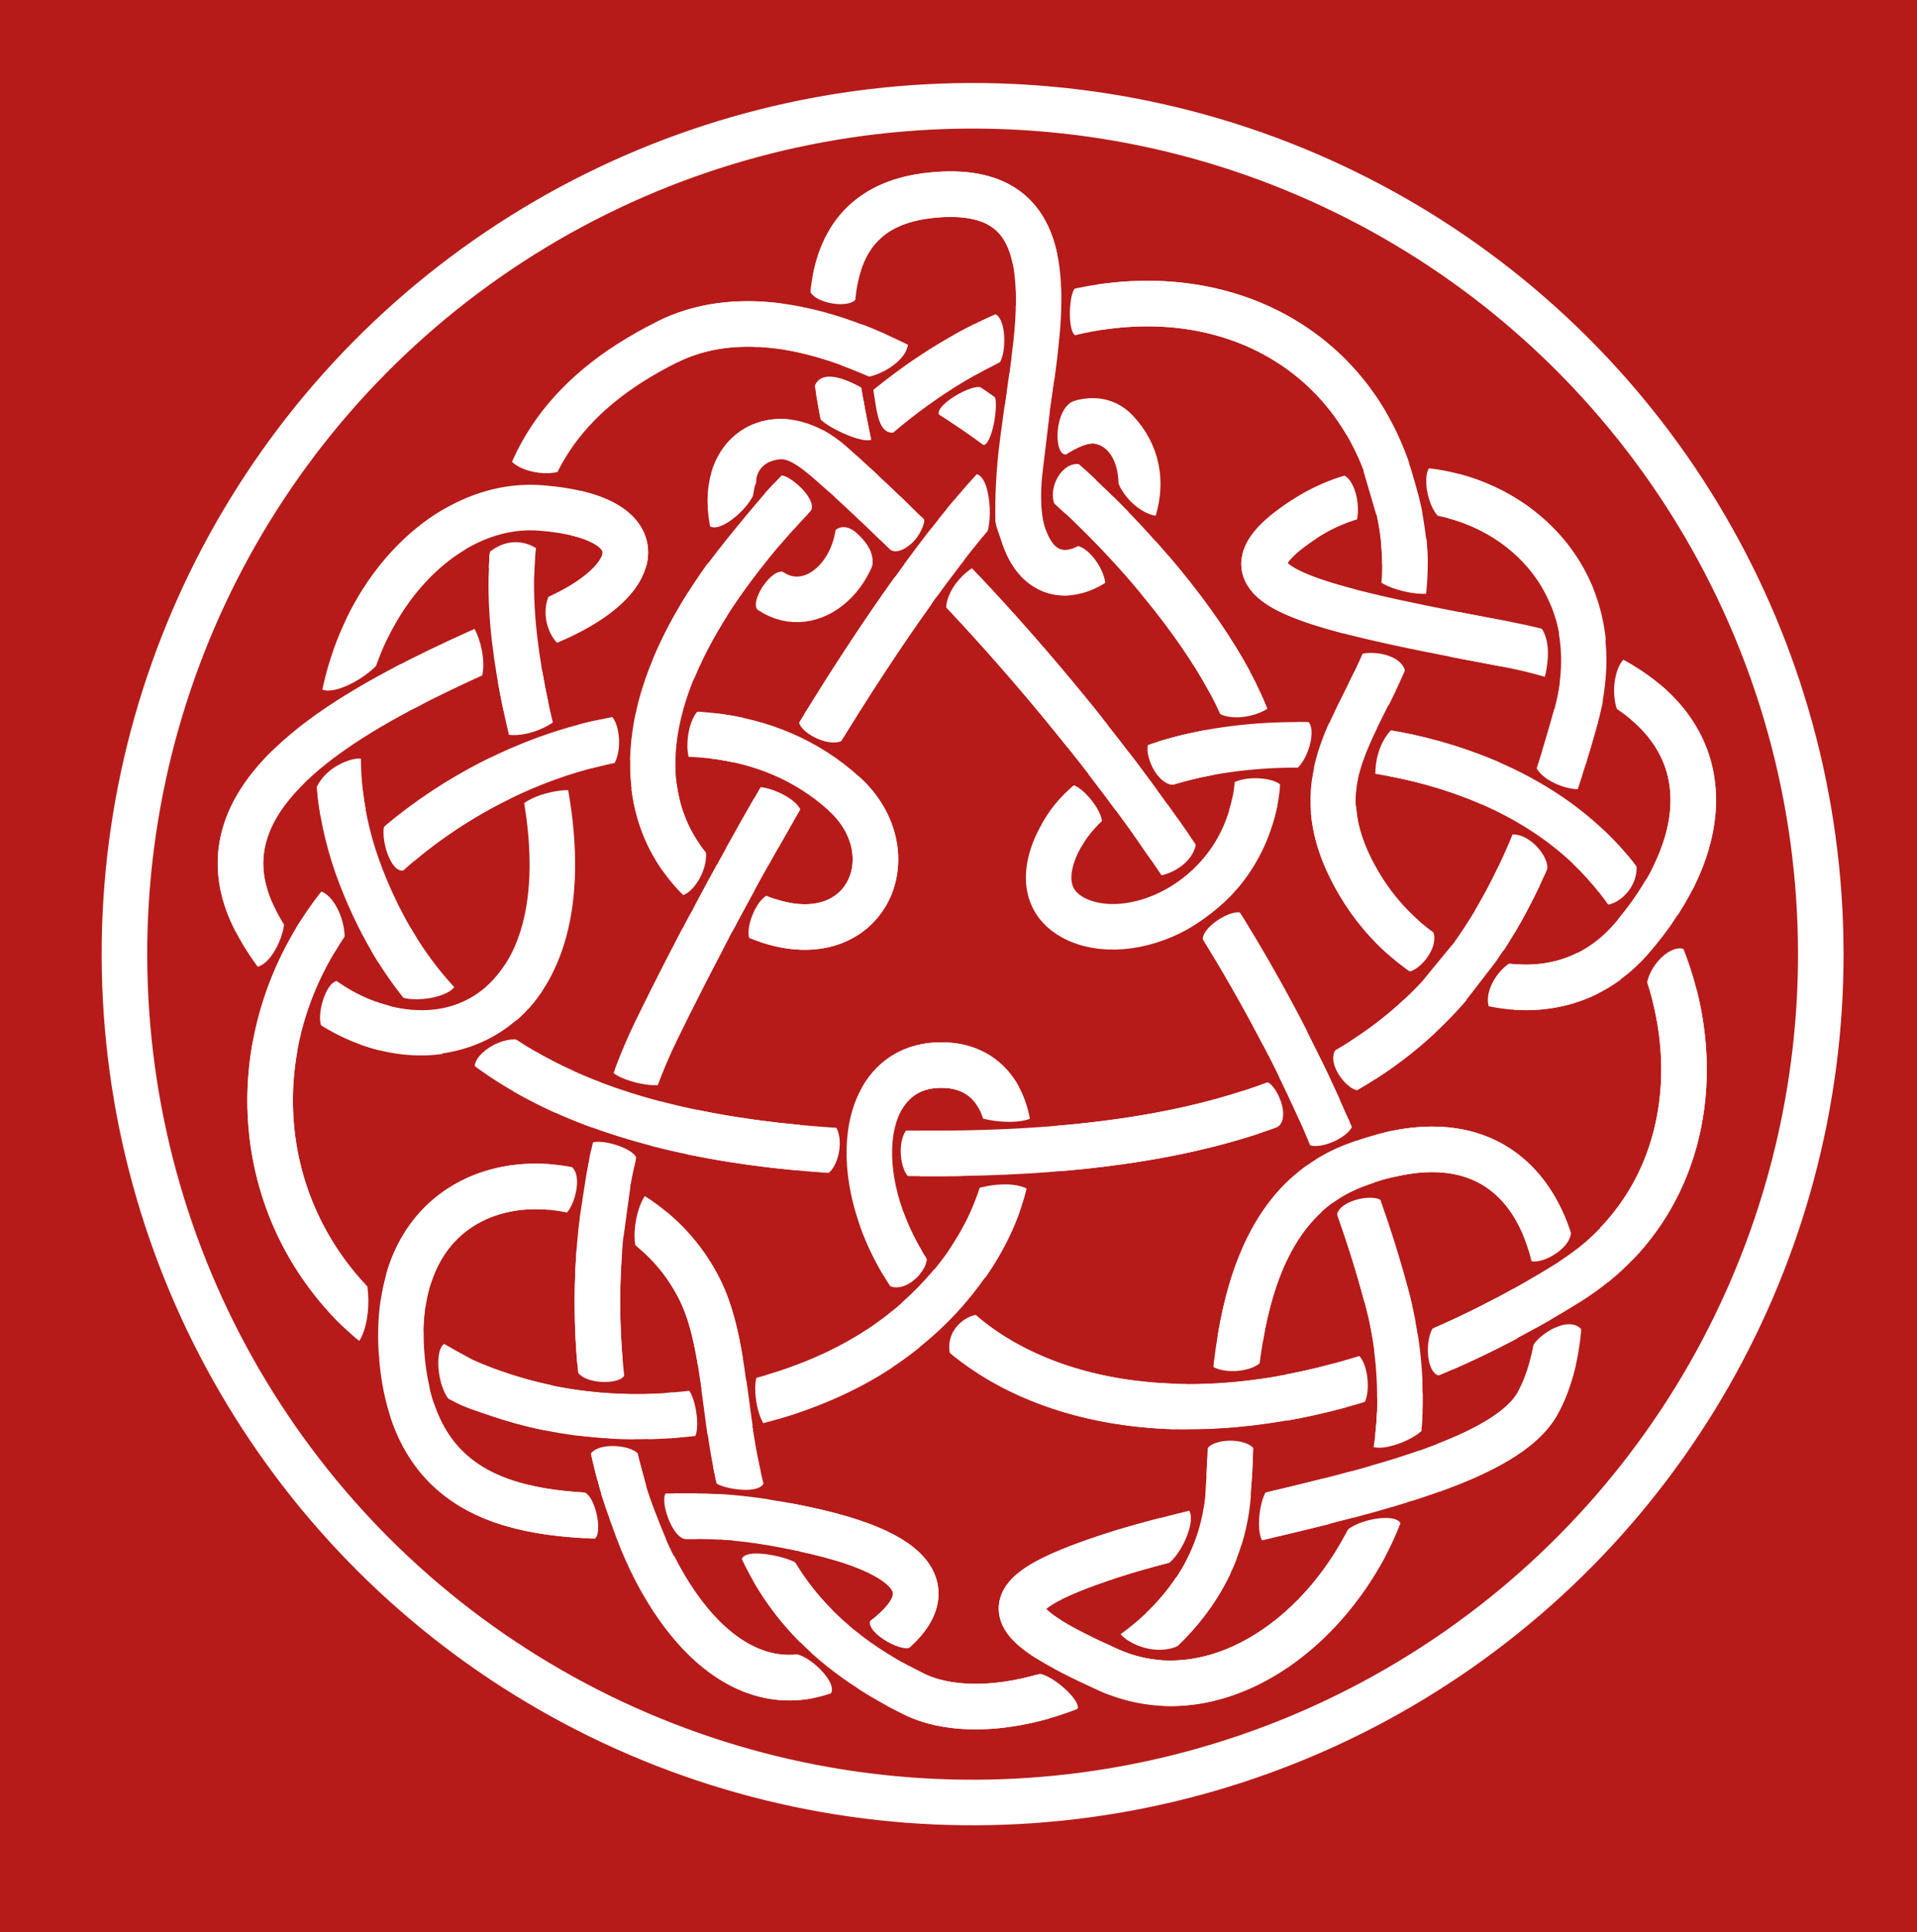<?xml version="1.0" encoding="UTF-8" standalone="no"?>
<svg
   xmlns:dc="http://purl.org/dc/elements/1.1/"
   xmlns:cc="http://creativecommons.org/ns#"
   xmlns:rdf="http://www.w3.org/1999/02/22-rdf-syntax-ns#"
   xmlns:svg="http://www.w3.org/2000/svg"
   xmlns="http://www.w3.org/2000/svg"
   xmlns:sodipodi="http://sodipodi.sourceforge.net/DTD/sodipodi-0.dtd"
   xmlns:inkscape="http://www.inkscape.org/namespaces/inkscape"
   version="1.1"
   width="420.985"
   height="424.189"
   id="svg4421"
   inkscape:version="0.91 r13725"
   sodipodi:docname="-Possible_Productions_knotwork-_by_Steve_Ball.svg">
  <defs
     id="defs4431" />
  <sodipodi:namedview
     pagecolor="#ffffff"
     bordercolor="#666666"
     borderopacity="1"
     objecttolerance="10"
     gridtolerance="10"
     guidetolerance="10"
     inkscape:pageopacity="0"
     inkscape:pageshadow="2"
     inkscape:window-width="1920"
     inkscape:window-height="1137"
     id="namedview4429"
     showgrid="false"
     inkscape:zoom="1.5606263"
     inkscape:cx="59.096964"
     inkscape:cy="201.50817"
     inkscape:window-x="-8"
     inkscape:window-y="1072"
     inkscape:window-maximized="1"
     inkscape:current-layer="g4582"
     fit-margin-top="0"
     fit-margin-left="0"
     fit-margin-right="0"
     fit-margin-bottom="0" />
  <g
     inkscape:groupmode="layer"
     id="g4582"
     inkscape:label="Layer 2 copy copy"
     style="display:inline;opacity:1"
     transform="translate(-3.204,-0.171)">
    <rect
       style="color:#000000;clip-rule:nonzero;display:inline;overflow:visible;visibility:visible;opacity:1;isolation:auto;mix-blend-mode:normal;color-interpolation:sRGB;color-interpolation-filters:linearRGB;solid-color:#000000;solid-opacity:1;fill:#b61b19;fill-opacity:1;fill-rule:evenodd;stroke:none;stroke-width:10;stroke-linecap:butt;stroke-linejoin:miter;stroke-miterlimit:44;stroke-dasharray:none;stroke-dashoffset:0;stroke-opacity:1;color-rendering:auto;image-rendering:auto;shape-rendering:auto;text-rendering:auto;enable-background:accumulate"
       id="rect4842"
       width="420.985"
       height="424.189"
       x="3.204"
       y="0.171" />
    <path
       sodipodi:nodetypes="cccccsccsccsccsccccccsccccsccccsccssccccsssccccccsccccccccccsccsccscccccccccc"
       inkscape:connector-curvature="0"
       id="path4794"
       d="m 78.554,178.671 c -3.91,-21.94 3.039,-41.92 14.563,-54.256 m 0,0 c 3.012,-3.224 6.337,-5.927 9.863,-8.005 m 26.727,-3.574 c 16.913,3.955 13.264,15.623 -5.711,23.686 -10.446,4.438 -21.685,9.269 -31.958,14.657 m -25.542,17.385 c -9.796,9.617 -13.954,20.744 -7.081,33.883 6.632,12.678 17.419,20.784 28.322,23.47 m 27.698,-7.504 c 8.582,-9.387 12.403,-26.813 5.524,-53.524 -1.475,-5.726 -2.688,-11.208 -3.594,-16.454 m -1.816,-23.347 c 0.889,-21.737 10.591,-38.085 34.19,-49.841 7.38,-3.676 15.662,-4.627 24.378,-3.501 m 81.956,53.761 c 12.67,14.824 21.413,29.601 22.967,39.82 0.787,5.175 0.258,9.985 -1.185,14.339 m -41.51,3.938 c 4.692,-9.036 16.73,-15.314 32.381,-18.202 m 19.297,-1.694 c 14.146,0.013 29.205,2.638 42.548,8.469 m 21.556,14.043 c 9.257,8.836 15.73,20.32 18.826,32.471 4.86,19.079 1.39,39.804 -12.716,54.506 m -24.166,16.397 c -17.546,9.305 -34.072,14.91 -49.146,17.564 m -23.484,1.826 c -20.125,-0.551 -36.404,-6.875 -47.352,-16.403 -8.489,-7.388 -14.202,-16.247 -17.273,-24.812 m 0.093,-26.469 c 2.756,-4.801 7.525,-7.647 14.209,-7.245 7.713,0.464 12.31,5.757 13.471,13.385 1.277,8.393 -1.607,19.612 -9.08,30.331 m -19.178,18.493 c -11.388,7.566 -28.091,13.486 -46.347,14.709 m -26.242,-1.679 c -3.747,-0.762 -7.486,-1.764 -11.188,-3.032 -2.734,-0.936 -5.507,-1.679 -7.862,-3.094 -1.951,-1.173 -15.399,-7.796 -23.944,-16.551 C 65.452,270.946 59.949,249.884 63.615,229.833 m 8.807,-23.193 c 8.737,-14.547 23.731,-27.377 40.695,-35.644 m 18.525,-6.926 c 11.47,-3.017 23.13,-3.729 33.836,-1.375 m 23.086,11.742 c 14.429,13.078 4.97,35.126 -16.82,27.823 -12.142,-4.069 -23.016,-14.077 -24.908,-29.493 m 4.319,-25.833 c 1.84,-4.439 4.276,-9.12 7.386,-14.038 m 15.221,-19.815 c 5.712,-6.365 12.456,-13.037 20.354,-20.007 M 215.057,78.099 c 36.665,-20.453 72.515,-11.692 88.172,15.031 m 8.245,25.898 c 1.43,14.467 -3.234,24.614 -7.809,33.776 m -7.584,25.47 c 0.399,4.768 2.069,9.995 5.643,16.022 11.166,18.832 33.435,27.93 50.198,19.527 m 18.445,-20.45 c 11.345,-22.056 3.247,-44.337 -36.65,-51.806 -3.896,-0.729 -7.589,-1.43 -11.074,-2.109 m -23.151,-5.055 c -20.483,-5.342 -24.668,-10.516 -9.904,-20.218 20.885,-13.723 50.239,-4.721 58.949,17.292 m 0.799,25.815 c -4.716,17.073 -10.152,32.299 -17.908,45.321 m -16.408,20.611 c -16.869,15.759 -41.353,25.879 -79.163,29.09 m -21.588,1.052 c -23.497,0.385 -42.934,-1.283 -59.059,-4.635 M 127.157,239.896 C 108.769,231.603 96.934,219.959 88.984,206.277 M 240.466,109.171 C 227.461,96.944 212.455,85.922 197.516,78.963 c 0,0 -4.444,-2.078 -6.808,-2.875"
       style="color:#000000;clip-rule:nonzero;display:inline;overflow:visible;visibility:visible;opacity:1;isolation:auto;mix-blend-mode:normal;color-interpolation:sRGB;color-interpolation-filters:linearRGB;solid-color:#000000;solid-opacity:1;fill:none;fill-opacity:1;fill-rule:evenodd;stroke:#ffffff;stroke-width:10;stroke-linecap:butt;stroke-linejoin:miter;stroke-miterlimit:44;stroke-dasharray:none;stroke-dashoffset:0;stroke-opacity:1;color-rendering:auto;image-rendering:auto;shape-rendering:auto;text-rendering:auto;enable-background:accumulate" />
    <path
       sodipodi:nodetypes="ssssssssssssssssssssssssss"
       inkscape:connector-curvature="0"
       id="path4594"
       d="m 211.119,234.055 c 21.438,1.289 18.804,39.892 -14.788,62.209 -18.972,12.604 -52.695,20.643 -83.777,9.998 C 63.875,289.591 51.222,241.938 72.422,206.64 94.324,170.174 155.536,144.502 188.565,174.437 c 14.429,13.078 4.97,35.126 -16.82,27.823 -26.966,-9.038 -47.679,-47.362 22.372,-109.186 47.494,-41.916 99.931,-30.058 113.8,10.308 16.469,47.931 -26.936,55.933 -6.194,90.914 13.446,22.677 42.99,31.24 59.635,12.125 22.318,-25.629 20.211,-55.896 -27.642,-64.854 -47.852,-8.958 -65.092,-13.607 -44.129,-27.382 27.805,-18.27 70.622,3.741 59.748,43.108 -15.987,57.875 -40.252,94.522 -135.066,96.074 -86.537,1.416 -117.995,-25.006 -131.823,-60.839 -16.557,-42.902 11.074,-82.97 39.38,-80.837 25.493,1.921 23.676,15.692 2.169,24.83 -35.739,15.185 -80.773,34.97 -64.58,65.926 20.407,39.012 80.161,34.732 61.544,-37.558 -10.935,-42.461 -7.494,-71.572 28.781,-89.643 45.213,-22.524 124.31,57.27 129.301,90.08 4.46,29.322 -33.339,46.917 -40.15,36.32 -23.903,-37.187 71.457,-55.312 113.239,-15.426 26.955,25.731 30.312,73.91 -4.636,95.643 -59.675,37.109 -109.375,31.629 -133.402,10.719 -26.302,-22.89 -25.953,-59.908 -2.972,-58.526 z"
       style="opacity:1;fill:none;fill-opacity:1;fill-rule:evenodd;stroke:none;stroke-width:10;stroke-linecap:round;stroke-linejoin:miter;stroke-miterlimit:44;stroke-dasharray:none;stroke-opacity:1" />
    <path
       style="display:inline;opacity:1;fill:none;fill-opacity:1;fill-rule:evenodd;stroke:#ffffff;stroke-width:10;stroke-linecap:butt;stroke-linejoin:miter;stroke-miterlimit:44;stroke-dasharray:none;stroke-opacity:1"
       d="m 169.672,184.039 c 1.996,-3.532 4.018,-7.047 6.056,-10.527 m 6.331,-10.607 c 7.333,-12.05 14.768,-23.442 21.927,-33.41 m 11.071,-14.503 c 11.755,-14.333 22.075,-23.131 28.976,-22.361 1.61,0.18 3.034,0.88 4.247,2.153 4.898,5.14 5.608,11.345 4.022,16.858 -0.121,0.422 -0.256,0.839 -0.404,1.252 M 230.484,56.969 c -1.979,-9.378 -8.043,-15.41 -22.662,-13.947 -16.19,1.619 -21.288,11.92 -21.885,24.475 m 0.667,13.134 c 0.043,0.343 0.088,0.687 0.134,1.031 1.711,12.741 5.356,25.424 5.199,32.455 -0.313,14.064 -12.487,22.585 -21.099,14.538 -0.357,-0.334 -0.708,-0.696 -1.051,-1.087 m -4.869,-9.351 c -0.269,-0.865 -0.495,-1.707 -0.68,-2.527 -0.085,-0.378 -0.162,-0.751 -0.23,-1.119 -0.8,-4.323 -0.429,-7.958 0.762,-10.77 2.034,-4.799 6.456,-7.2 11.523,-6.536 m 21.246,15.517 c 11.089,10.65 27.117,27.185 43.789,48.098 m 16.409,21.864 c 1.734,2.463 3.461,4.967 5.174,7.513 m 7.408,11.409 c 5.586,8.929 10.944,18.287 15.89,28.009 m 8.099,17.148 c 5.317,12.204 9.879,24.882 13.363,37.923 0.282,1.057 0.545,2.115 0.787,3.173 m 2.152,22.068 c -0.39,10.689 -2.934,20.858 -7.635,29.629 -9.825,18.331 -26.989,30.858 -44.138,30.104 m -25.261,-9.59 c -10.488,-6.556 -8.129,-11.234 13.344,-18.294 12.589,-4.139 30.894,-7.818 48.109,-12.193 m 22.706,-6.702 c 11.117,-3.989 19.797,-8.683 23.103,-14.584 2.564,-4.576 4.208,-10.711 4.674,-17.239 0.027,-0.376 0.05,-0.753 0.069,-1.131 m -0.899,-12.704 c -0.084,-0.419 -0.173,-0.836 -0.268,-1.251 -3.445,-15.052 -14.361,-27.427 -36.014,-22.36 m -18.399,8.95 c -10.412,9.584 -14.038,25.231 -15.533,39.773 m -0.92,13.132 c -0.149,3.199 -0.259,6.2 -0.396,8.898 m -4.203,18.986 c -12.1,25.854 -47.904,37.071 -64.93,28.748 -1.241,-0.607 -2.442,-1.224 -3.605,-1.851 M 182.473,357.224 C 171.364,346.085 167.06,333.432 164.709,321.189 m -3.316,-22.087 c -0.964,-5.85 -2.239,-11.241 -4.558,-15.881 -13.761,-27.531 -54.794,-31.59 -63.822,-2.583 m 0.66,28.997 c 8.842,27.074 39.588,23.172 62.678,23.437 m 19.285,2.007 c 40.256,7.394 32.369,21.009 11.375,30.956 -15.922,7.544 -30.459,-2.748 -40.198,-21.969 m -6.857,-17.636 c -0.804,-2.751 -1.529,-5.591 -2.17,-8.506 m -2.254,-13.24 c -1.182,-9.609 -1.477,-19.735 -0.722,-29.95 m 2.722,-19.161 c 0.278,-1.38 0.613,-2.861 0.986,-4.38 m 3.457,-11.827 c 1.561,-4.49 3.379,-8.896 5.471,-13.176 3.171,-6.488 6.557,-13.162 10.099,-19.904 m 87.3,-83.477 c -5.924,4.664 -13.44,4.846 -16.763,-4.83 -1.888,-5.5 -1.411,-3.311 -0.89,-6.114"
       id="path4731"
       inkscape:connector-curvature="0"
       sodipodi:nodetypes="cccccsssccccsccsssccsssccccccccsccsccsccssccsccccccsccccsccccsccccccccssc" />
    <path
       style="color:#000000;font-style:normal;font-variant:normal;font-weight:normal;font-stretch:normal;font-size:medium;line-height:normal;font-family:sans-serif;text-indent:0;text-align:start;text-decoration:none;text-decoration-line:none;text-decoration-style:solid;text-decoration-color:#000000;letter-spacing:normal;word-spacing:normal;text-transform:none;direction:ltr;block-progression:tb;writing-mode:lr-tb;baseline-shift:baseline;text-anchor:start;white-space:normal;clip-rule:nonzero;display:inline;overflow:visible;visibility:visible;opacity:1;isolation:auto;mix-blend-mode:normal;color-interpolation:sRGB;color-interpolation-filters:linearRGB;solid-color:#000000;solid-opacity:1;fill:#b61b19;fill-opacity:1;fill-rule:evenodd;stroke:none;stroke-width:10;stroke-linecap:butt;stroke-linejoin:miter;stroke-miterlimit:44;stroke-dasharray:none;stroke-dashoffset:0;stroke-opacity:1;color-rendering:auto;image-rendering:auto;shape-rendering:auto;text-rendering:auto;enable-background:accumulate"
       d="m 209.576,91.524 c -1.82,-2.108 7.185,-7.207 9.134,-6.28 L 202.591,74.735 c 0.629,3.99 -5.458,7.826 -9.353,8.263 z m -94.576,8.517 -6.204,23.284 c 4.657,-5.752 10.646,-4.646 13.523,-1.66 l 5.069,-18.567 c -4.005,2.421 -12.558,-0.064 -12.387,-3.056 z m 190.074,26.577 -5.111,18.482 c 1.487,-2.88 12.689,-1.928 11.871,3.837 l 7.415,-19.1 c -3.252,2.073 -13.382,-0.727 -14.175,-3.219 z m -179.716,1.723 c -5.133,2.326 -15.319,6.035 -19.858,8.045 2.163,-0.481 6.802,12.361 1.115,16.125 4.929,-2.242 16.814,-7.522 21.701,-9.604 -4.016,-0.504 -7.946,-8.789 -2.957,-14.566 z m -37.422,14.314 c -0.12,4.744 -14.893,13.194 -15.301,6.881 -0.488,9.045 -2.818,17.949 -0.839,27.184 0.412,-7.937 9.601,-10.839 11.206,-9.799 1.623,-7.759 3.303,-13.822 4.934,-24.266 z m 80.85,30.479 c 2.169,-0.949 10.518,2.464 10.424,5.873 l 9.871,-16.808 c -3.041,2.963 -10.908,-1.408 -10.411,-3.956 z m -52.139,5.364 c 1.537,-3.884 11.228,-5.591 13.353,-4.561 l -2.343,-18.584 c -2.353,5.319 -12.644,7.704 -14.636,5.254 z m 166.158,-24.376 c 0.382,2.019 -9.084,5.823 -13.257,1.724 l 2.91,17.321 c 3.06,-3.282 11.115,-2.256 12.134,-0.429 1.731,-6.372 -0.816,-12.438 -1.788,-18.616 z m 57.175,12.343 -6.059,17.255 c 4.297,-1.949 10.254,4.946 8.892,7.857 l 8.062,-18.518 c -0.618,1.383 -10.89,-0.95 -10.895,-6.594 z M 92.252,191.147 c -3.397,1.691 -6.282,-8.867 -4.037,-10.994 -4.692,3.221 -12.376,11.122 -16.184,15.659 3.925,-1.041 7.854,7.002 6.639,12.296 z m -26.848,9.31 c 1.369,3.263 -2.743,13 -7.017,12.031 5.205,4.507 5.435,11.501 15.646,13.506 -1.633,-2.26 0.661,-10.624 3.498,-10.456 z m 119.834,45.681 c 4.161,2.117 2.315,11.341 -1.163,12.118 l 19.13,0.681 c -2.472,-1.403 -3.231,-9.129 -0.309,-11.271 z m 46.379,-2.196 c -1.762,4.165 -13.896,2.338 -15.018,0.656 0.881,3.272 1.066,11.496 -0.824,17.561 0.16,-1.041 11.907,-4.227 15.031,0.819 1.18,-5.265 1.72,-14.319 0.811,-19.036 z"
       id="path4586"
       inkscape:connector-curvature="0"
       sodipodi:nodetypes="ccccccccccccccccccccccccccccccccccccccccccccccccccccccccccccccccc" />
    <path
       sodipodi:nodetypes="cccccsccccccccccscsccccsccsccccsccsccsccsccccsccccccsccsccsccccsccccsccccccc"
       inkscape:connector-curvature="0"
       id="path4714"
       d="m 82.446,192.528 c -2.367,-6.135 -3.832,-12.211 -4.519,-18.115 m 5.919,-36.368 c 2.516,-5.174 5.67,-9.776 9.272,-13.631 m 0,0 c 8.051,-8.618 18.335,-13.505 28.709,-12.723 14.288,1.077 19.997,5.876 18.469,11.495 M 93.544,150.396 C 67.946,163.572 47.725,180.099 59.415,202.447 M 84.043,224.797 c 12.857,4.635 26.522,1.759 34.225,-10.05 m 31.471,-139.5 c 13.303,-6.627 29.539,-4.397 45.957,2.888 m 42.122,28.589 c 15.426,14.016 28.333,29.919 35.469,43.215 m 5.521,26.141 c -4.567,22.649 -27.872,32.075 -39.919,25.567 -9.79,-5.289 -4.477,-17.513 1.863,-23.837 m 68.441,-12.125 c 15.965,3.013 31.468,9.59 42.935,20.536 2.161,2.063 4.171,4.271 6.022,6.598 m 12.804,25.873 c 5.918,23.232 -0.515,48.902 -23.462,63.171 -9.364,5.823 -18.483,10.597 -27.295,14.428 m -22.649,8.03 c -36.894,10.057 -66.54,2.984 -83.457,-11.739 m -12.691,-15.137 c -12.55,-21.119 -8.629,-44.492 9.719,-43.389 5.349,0.322 9.199,2.966 11.444,7.1 m -0.13,23.363 c -3.877,10.87 -12.423,22.658 -26.101,31.746 -6.395,4.249 -14.467,7.979 -23.549,10.649 m -21.491,3.964 c -12.542,0.997 -25.866,-0.207 -38.737,-4.615 -3.605,-1.235 -7.013,-2.639 -10.223,-4.196 M 81.051,286.929 c -21.533,-22.079 -24.126,-54.485 -8.628,-80.289 0.338,-0.563 0.686,-1.124 1.043,-1.682 M 90.986,185.349 c 12.532,-10.542 28.176,-18.559 43.971,-22.086 m 24.94,-1.512 c 10.599,1.277 20.496,5.28 28.667,12.686 14.429,13.078 4.97,35.126 -16.82,27.823 M 152.747,188.385 c -10.907,-15.599 -10.03,-42.311 24.102,-78.666 m 17.268,-16.646 c 8.374,-7.39 16.901,-13.109 25.343,-17.294 m 25.384,-8.18 c 29.264,-4.358 54.15,9.812 63.074,35.782 2.719,7.914 3.806,14.739 3.819,20.777 m -6.567,25.581 c -6.786,14.139 -14.904,25.23 -3.445,44.556 2.688,4.533 6.019,8.503 9.762,11.799 m 24.588,10.795 c 9.268,0.623 18.385,-2.545 25.285,-10.469 15.808,-18.153 19.362,-38.633 3.086,-52.22 m -30.727,-12.634 c -47.852,-8.958 -65.092,-13.607 -44.129,-27.382 m 32.868,-5.085 c 18.916,5.044 33.814,23.09 26.88,48.193 -0.869,3.148 -1.763,6.232 -2.692,9.252 m -9.802,25.88 c -7.881,16.602 -18.42,30.274 -34.226,40.436 m -24.615,11.48 c -16.736,5.491 -37.542,8.597 -63.731,9.026 -3.035,0.05 -6.003,0.065 -8.904,0.047 m -27.015,-1.28 c -26.166,-2.467 -45.55,-8.372 -60.059,-16.777 M 90.491,208.77 c -3.223,-5.129 -5.855,-10.568 -8.045,-16.242 m 36.227,-37.32 c -2.169,-10.209 -3.329,-19.577 -3.18,-28.141 0,0 0.157,-2.875 0.171,-5.187 m 143.38,45.895 c 8.348,-2.613 18.25,-4.047 28.658,-4.067 l 3.804,0.027"
       style="opacity:1;fill:none;fill-opacity:1;fill-rule:evenodd;stroke:#ffffff;stroke-width:10;stroke-linecap:butt;stroke-linejoin:miter;stroke-miterlimit:44;stroke-dasharray:none;stroke-opacity:1" />
    <path
       style="color:#000000;font-style:normal;font-variant:normal;font-weight:normal;font-stretch:normal;font-size:medium;line-height:normal;font-family:sans-serif;text-indent:0;text-align:start;text-decoration:none;text-decoration-line:none;text-decoration-style:solid;text-decoration-color:#000000;letter-spacing:normal;word-spacing:normal;text-transform:none;direction:ltr;block-progression:tb;writing-mode:lr-tb;baseline-shift:baseline;text-anchor:start;white-space:normal;clip-rule:nonzero;display:inline;overflow:visible;visibility:visible;opacity:1;isolation:auto;mix-blend-mode:normal;color-interpolation:sRGB;color-interpolation-filters:linearRGB;solid-color:#000000;solid-opacity:1;fill:#b61b19;fill-opacity:1;fill-rule:evenodd;stroke:none;stroke-width:10;stroke-linecap:butt;stroke-linejoin:miter;stroke-miterlimit:44;stroke-dasharray:none;stroke-dashoffset:0;stroke-opacity:1;color-rendering:auto;image-rendering:auto;shape-rendering:auto;text-rendering:auto;enable-background:accumulate"
       d="m 312.607,101.758 c 0.108,0.314 0.198,0.617 0.301,0.928 0,0 2.253,7.24 2.68,10.23 0.277,1.943 0.633,3.802 0.812,5.619 l 3.191,-4.574 c -2.724,-1.714 -4.56,-10.09 -1.863,-11.729 z m -176.204,55.274 c 2.955,-0.356 4.555,10.742 -0.532,12.887 l 6.004,3.45 c -0.67,-5.42 -0.288,-11.35 1.143,-17.686 z m 18.721,10.913 c -1.827,-2.263 -1.023,-10.459 2.104,-12.26 l -1.688,-6.347 c -1.237,3.04 -2.16,5.926 -2.807,8.652 -1.259,5.311 -1.461,9.72 -0.895,14.285 z m -85.222,-8.951 c -46.628,177.337 -23.314,88.669 0,0 z M 297.751,104.4 c 3.131,0.278 5.158,8.806 2.299,12.635 l 6.422,2.666 c -0.194,-2.045 -0.526,-4.201 -1.018,-6.482 l -2.843,-9.675 c -0.389,-1.037 -0.805,-2.052 -1.248,-3.045 z m 43.069,32.741 c 4.384,3.677 1.572,14.174 -0.419,16.407 l 4.076,2.413 c 0.584,-2.116 0.996,-4.154 1.252,-6.117 0.269,-2.064 0.601,-5.873 -0.18,-10.566 -0.178,-1.071 -0.414,-2.11 -0.702,-3.12 z m -50.783,21.025 c 2.926,1.856 -0.094,10.019 -2.549,11.021 l 3.788,2.166 c 0.105,-0.777 0.237,-1.543 0.394,-2.298 0.964,-4.639 2.704,-8.801 4.633,-12.803 z m 18.058,-3.129 c -2.929,5.912 -5.597,11.058 -6.635,16.053 -0.411,1.978 -0.628,3.963 -0.533,6.064 l 4.46,-4.713 c -0.834,-6.485 1.967,-11.931 5.558,-13.64 z m 51.048,2.725 c -2.803,-4.665 -1.159,-12.075 1.161,-13.172 l -4.557,-3.946 c 0.085,0.822 0.15,1.653 0.199,2.492 0.245,4.25 -0.487,9.29 -0.773,10.85 z m 12.506,43.296 c -1.909,2.941 -4.108,5.831 -6.561,8.647 -1.842,2.116 -3.848,3.941 -5.973,5.491 l 5.677,1.919 c 0.084,-4.893 5.782,-10.285 8.761,-8.304 z m -38.321,7.852 c -0.497,0.763 -1.004,1.519 -1.519,2.267 l -6.664,8.637 5.129,1.826 c -1.676,-4.846 3.751,-10.359 5.506,-10.359 z m 24.219,-5.772 c 3.829,-4.397 6.815,-8.878 8.903,-13.237 l -4.13,-1.386 c 1.81,6.715 -5.21,11.707 -7.84,9.996 z m -39.861,0.967 c 2.209,4.078 -3.391,9.881 -5.543,9.371 l 3.557,1.945 6.478,-7.89 c 0.178,-0.245 0.355,-0.491 0.531,-0.739 z m -214.318,10.957 c 1.26,3.803 -9.961,6.048 -13.688,3.279 l -0.957,2.674 c 7.982,2.076 15.552,0.825 21.259,-4.258 z m 4.213,20.034 c -1.167,-3.075 6.004,-8.099 10.699,-6.353 l -1.663,-4.609 c -4.71,4.088 -10.392,6.503 -16.385,7.344 z m 91.533,52.891 c 5.415,-4.405 9.71,-9.246 12.951,-14.116 l -5.64,1.395 c 1.811,2.738 -4.413,9.783 -8.555,6.865 z m 12.764,9.71 c -1.386,-5.838 4.194,-9.371 6.92,-8.853 l 0.762,-8.221 c -3.757,5.399 -8.555,10.635 -14.44,15.373 z"
       id="path4584"
       inkscape:connector-curvature="0"
       sodipodi:nodetypes="ccsccccccccccccsccccccccccccccsscccccscccscccccccscccsccccccccccccccccccccccccccccccccccccccccc" />
    <path
       style="color:#000000;font-style:normal;font-variant:normal;font-weight:normal;font-stretch:normal;font-size:medium;line-height:normal;font-family:sans-serif;text-indent:0;text-align:start;text-decoration:none;text-decoration-line:none;text-decoration-style:solid;text-decoration-color:#000000;letter-spacing:normal;word-spacing:normal;text-transform:none;direction:ltr;block-progression:tb;writing-mode:lr-tb;baseline-shift:baseline;text-anchor:start;white-space:normal;clip-rule:nonzero;display:inline;overflow:visible;visibility:visible;opacity:1;isolation:auto;mix-blend-mode:normal;color-interpolation:sRGB;color-interpolation-filters:linearRGB;solid-color:#000000;solid-opacity:1;fill:#b61b19;fill-opacity:1;fill-rule:evenodd;stroke:none;stroke-width:10;stroke-linecap:butt;stroke-linejoin:miter;stroke-miterlimit:44;stroke-dasharray:none;stroke-dashoffset:0;stroke-opacity:1;color-rendering:auto;image-rendering:auto;shape-rendering:auto;text-rendering:auto;enable-background:accumulate"
       d="m 192.254,84.409 c 0.865,6.199 2.423,12.628 3.435,18.136 l 6.279,-8.13 c -6.017,2.906 -6.013,-2.87 -7.189,-10.046 z m 71.22,276.262 c -6.676,4.701 -16.246,-1.447 -14.622,-3.585 l -5.325,2.728 c 1.541,0.751 3.218,1.539 5.018,2.361 3.753,1.715 7.544,2.522 11.369,2.574 z m -13.67,12.604 c -1.823,-0.524 -3.631,-1.19 -5.412,-2.004 -5.608,-2.562 -10.204,-4.823 -13.793,-7.107 l 0.1,3.517 c 2.677,-0.74 10.674,6.262 8.971,7.92 z"
       id="path4876"
       inkscape:connector-curvature="0"
       sodipodi:nodetypes="ccccccccscccscccc" />
    <path
       sodipodi:nodetypes="csssccccsccccccsccssccsccsccsccsccsccsccsccccccsccsc"
       inkscape:connector-curvature="0"
       id="path4534-8"
       d="m 237.887,125.875 c -3.967,0.375 -7.715,-1.811 -9.805,-7.897 -4.107,-11.96 3.679,-36.162 3.178,-53.887 -0.375,-13.248 -5.379,-22.876 -23.438,-21.07 -13.734,1.374 -19.486,8.995 -21.28,18.939 m 0.777,23.614 c 1.837,11.37 4.759,22.232 4.618,28.541 m -27.704,-8.803 c 2.605,-8.931 12.568,-11.175 21.406,-3.479 2.874,2.502 7.64,6.798 13.688,12.674 m 15.502,15.781 c 13.615,14.498 29.86,33.517 45.269,55.841 m 11.42,17.465 c 8.621,13.958 16.659,28.939 23.425,44.699 m 6.566,16.71 c 2.307,6.476 4.375,13.061 6.16,19.742 2.801,10.484 3.636,21.112 2.501,31.116 m -7.197,23.754 c -12.207,22.776 -35.746,36.592 -56.506,27.107 -23.056,-10.534 -27.526,-15.688 0.451,-24.887 3.714,-1.221 7.926,-2.402 12.46,-3.573 m 17.904,-4.336 c 26.846,-6.31 56.71,-13.358 63.553,-25.571 1.547,-2.762 2.76,-6.091 3.58,-9.732 m -0.725,-25.334 c -4.608,-15.45 -17.729,-26.923 -43.178,-17.164 -15.953,6.118 -22.244,21.884 -24.939,37.948 m -2.249,26.522 c -0.122,2.857 -0.241,5.475 -0.418,7.759 -0.936,12.074 -6.645,22.042 -14.587,29.611 m -26.094,14.711 c -10.617,3.025 -21.066,2.973 -28.209,-0.519 -15.874,-7.759 -25.258,-17.251 -31.046,-27.33 m -7.572,-20.305 c -3.434,-15.391 -3.121,-30.414 -8.564,-41.303 -2.606,-5.214 -6.19,-9.586 -10.35,-13.051 m -22.336,-9.366 c -17.915,-1.621 -35.079,9.853 -32.681,37.467 2.414,27.802 20.781,33.554 40.485,34.631 m 19.266,0.164 c 5.918,-0.038 11.502,0.022 16.312,0.704 38.502,5.459 42.349,15.628 31.56,24.854 m -64.148,-59.622 c -1.229,-14.512 -0.401,-30.015 2.934,-45.041 m 5.055,-17.251 c 1.334,-3.574 2.836,-7.087 4.514,-10.521 7.605,-15.559 16.445,-32.193 25.711,-48.255 m 10.898,-18.289 c 11.084,-17.987 22.323,-34.32 32.42,-46.364 m -35.563,254.803 c -19.242,3.823 -35.799,-18.013 -42.769,-48.58 -0.356,-1.562 -0.687,-3.587 -0.687,-3.587"
       style="display:inline;opacity:1;fill:none;fill-opacity:1;fill-rule:evenodd;stroke:#ffffff;stroke-width:10;stroke-linecap:butt;stroke-linejoin:miter;stroke-miterlimit:44;stroke-dasharray:none;stroke-opacity:1" />
    <path
       style="color:#000000;font-style:normal;font-variant:normal;font-weight:normal;font-stretch:normal;font-size:medium;line-height:normal;font-family:sans-serif;text-indent:0;text-align:start;text-decoration:none;text-decoration-line:none;text-decoration-style:solid;text-decoration-color:#000000;letter-spacing:normal;word-spacing:normal;text-transform:none;direction:ltr;block-progression:tb;writing-mode:lr-tb;baseline-shift:baseline;text-anchor:start;white-space:normal;clip-rule:nonzero;display:inline;overflow:visible;visibility:visible;opacity:1;isolation:auto;mix-blend-mode:normal;color-interpolation:sRGB;color-interpolation-filters:linearRGB;solid-color:#000000;solid-opacity:1;fill:#b61b19;fill-opacity:1;fill-rule:evenodd;stroke:none;stroke-width:10;stroke-linecap:butt;stroke-linejoin:miter;stroke-miterlimit:44;stroke-dasharray:none;stroke-dashoffset:0;stroke-opacity:1;color-rendering:auto;image-rendering:auto;shape-rendering:auto;text-rendering:auto;enable-background:accumulate"
       d="m 234.764,83.447 c -0.325,2.36 -0.658,4.697 -0.994,6.996 l -1.631,13.584 c -0.635,5.293 -0.208,9.76 0.674,12.328 l 2.082,-5.195 c -1.767,-3.92 1.611,-9.757 5.47,-9.058 0.88,-0.375 7.165,3.44 8.477,4.152 -0.177,-6.06 -3.164,-8.648 -5.684,-8.656 -1.053,-0.004 -3.307,0.763 -5.738,2.336 -2.986,0.555 -2.803,-10.606 1.959,-11.847 z m -18.099,20.837 c 3.962,-1.15 4.699,9.913 3.145,13.34 l 1.996,-1.778 c -0.095,-4.382 -0.046,-9.681 0.68,-16.498 0.106,-0.992 0.237,-1.989 0.365,-2.996 0.438,-3.448 0.96,-6.977 1.465,-10.482 l -2.812,1.073 c 1.201,1.362 -0.452,11.643 -2.614,10.923 z m 79.958,126.186 -6.429,-3.974 c 3.229,6.301 6.289,12.759 9.135,19.359 l 3.238,-6.587 c -2.265,1.982 -8.606,-5.399 -5.944,-8.798 z m -16.064,-0.838 0.615,8.137 c 2.046,-0.319 6.505,8.907 1.615,10.332 l 7.719,2.564 c -3.067,-7.175 -6.404,-14.195 -9.949,-21.033 z m -153.59,37.098 c 0.441,0.22 3.217,3.09 3.217,3.09 0.068,-0.766 2.02,-13.474 2.289,-14.785 l -4.528,0.794 c 4.19,1.774 0.703,11.142 -0.978,10.902 z m 15.128,-8.344 c -0.183,0.905 -0.359,1.802 -0.479,2.484 l -1.48,10.854 c -0.103,1.066 -0.195,2.131 -0.273,3.195 l 3.807,0.945 c -2.674,-3.4 -0.008,-13.716 2.225,-13.817 z m 178.392,43.712 c -4.211,1.506 -4.758,-8.381 -2.09,-11.063 l -4.318,-0.645 c 0.999,5.301 1.527,10.609 1.578,15.841 z m -14.944,8.21 c 0.363,-7.867 -0.518,-16.094 -2.703,-24.272 l -1.847,11.28 c 2.983,1.677 3.288,9.826 1.426,11.298 z m -133.324,3.829 c -3.026,-1.738 -3.979,-10.698 -2.434,-12.529 l -2.978,-0.524 c 0.696,4.673 1.26,9.457 1.975,14.245 z m -18.004,-9.074 c 1.931,2.013 3.064,10.084 0.991,11.33 l 3.657,0.659 c -0.819,-5.016 -1.341,-10.297 -2.021,-14.252 z m -20.61,33.065 7.553,5.899 c -1.173,-1.794 -6.72,-17.333 -6.707,-18.729 l -3.395,2.392 c 2.888,0.17 4.758,9.616 2.549,10.437 z m 16.207,-10.402 -4.725,-1.584 c 0.001,1.334 5.332,14.862 6.307,15.857 l 2.771,-3.872 c -3.455,0.368 -6.561,-9.722 -4.353,-10.402 z"
       id="path4903"
       inkscape:connector-curvature="0"
       sodipodi:nodetypes="ccsccccsccccccsscccccccccccccccccccccccccccccccccccccccccccccccccccccccc" />
    <g
       id="g4768"
       style="fill:#9f1816;fill-opacity:1">
      <path
         style="color:#000000;font-style:normal;font-variant:normal;font-weight:normal;font-stretch:normal;font-size:medium;line-height:normal;font-family:sans-serif;text-indent:0;text-align:start;text-decoration:none;text-decoration-line:none;text-decoration-style:solid;text-decoration-color:#000000;letter-spacing:normal;word-spacing:normal;text-transform:none;direction:ltr;block-progression:tb;writing-mode:lr-tb;baseline-shift:baseline;text-anchor:start;white-space:normal;clip-rule:nonzero;display:inline;overflow:visible;visibility:visible;opacity:1;isolation:auto;mix-blend-mode:normal;color-interpolation:sRGB;color-interpolation-filters:linearRGB;solid-color:#000000;solid-opacity:1;fill:#b61b19;fill-opacity:1;fill-rule:evenodd;stroke:none;stroke-width:10;stroke-linecap:butt;stroke-linejoin:miter;stroke-miterlimit:44;stroke-dasharray:none;stroke-dashoffset:0;stroke-opacity:1;color-rendering:auto;image-rendering:auto;shape-rendering:auto;text-rendering:auto;enable-background:accumulate"
         d="M 233.01 62.246 C 233.231 66.626 232.97 71.197 232.49 75.812 L 236.482 73.756 C 234.21 73.599 234.713 63.427 236.387 63.08 L 233.01 62.246 z M 177.701 63.334 L 176.229 67.385 C 180.669 68.152 185.118 69.577 189.604 71.307 L 188.205 65.248 C 187.347 68.078 178.078 66.729 177.701 63.334 z M 223.021 63.75 L 217.961 68.799 C 221.133 69.011 221.088 77.736 219.438 79.744 L 221.662 81.912 C 222.561 75.395 223.316 69.322 223.021 63.75 z M 166.625 76.219 L 178.643 85.658 C 179.313 82.275 182.47 81.319 189.49 85.273 L 190.666 82.639 C 182.257 78.887 174.128 76.624 166.625 76.219 z M 179.785 91.502 L 175.926 92.523 C 179.315 93.374 182.699 95.265 185.719 97.895 C 189.059 100.803 194.865 106.068 202.178 113.281 L 202.229 113.229 L 202.23 113.229 C 203.131 112.284 203.091 110.606 202.146 109.705 L 202.146 109.703 L 192.133 95.715 C 191.65 98.868 180.383 93.359 179.785 91.502 z M 171.711 100.832 C 171.573 100.826 171.439 100.829 171.307 100.842 C 166.9 101.266 166.023 104.368 166.051 105.883 L 171.186 104.572 C 172.253 103.319 179.694 109.274 178.072 112.236 L 183.125 116.719 C 184.203 115.514 186.079 115.173 188.184 117.094 C 191.071 119.729 192.471 122.436 191.129 125.869 L 196.453 126.781 C 199.716 122.227 202.923 117.953 206.057 114.021 L 202.922 114.006 C 203.175 114.445 202.446 116.798 200.924 118.551 C 199.207 120.527 196.589 121.831 195.268 120.51 C 188.055 113.39 182.346 108.216 179.152 105.436 C 176.495 103.122 173.779 100.93 171.711 100.832 z M 242.086 105.006 C 241.568 105.029 241.079 105.126 240.695 105.348 C 245.383 109.752 249.798 114.318 253.893 118.902 L 257.279 112.779 C 252.167 115.197 246.292 109.028 245.447 105.549 C 245.447 105.549 243.639 104.937 242.086 105.006 z M 165.674 107.305 C 166.157 110.1 158.041 117.772 155.598 115.309 L 155.467 123.719 C 160.527 116.972 167.741 108.584 167.975 108.328 L 165.674 107.305 z M 234.064 112.859 L 235.994 119.941 C 238.55 119.117 244.683 126.67 242.219 131.344 L 250.76 130.627 C 245.809 124.661 240.169 118.62 234.064 112.859 z M 217.105 116.363 C 213.12 121.105 208.904 126.576 204.584 132.605 L 207.975 135.734 C 206.529 130.063 212.424 124.9 214.498 124.271 L 217.105 116.363 z M 171.047 119.957 C 166.822 124.937 160.357 134.191 160.357 134.191 L 166.389 133.939 C 164.561 132.104 169.363 124.619 172.178 125.586 L 171.047 119.957 z M 243.219 159.086 C 247.587 164.608 251.989 170.438 256.357 176.531 L 258.096 172.299 C 254.029 172.771 250.922 165.037 252.338 163.055 L 243.219 159.086 z M 236.363 166.57 L 235.203 172.275 C 237.707 172.36 242.884 178.874 241.854 181.141 L 248.965 183.4 C 244.782 177.534 240.56 171.916 236.363 166.57 z M 269.438 179.154 L 262.473 182 C 264.315 188.656 256.946 192.603 253.072 192.375 L 253.77 196.254 C 260.534 193.235 266.842 187.175 269.438 179.154 z M 154.668 185.41 C 156.471 190.397 151.586 197.609 148.584 196.586 L 151.516 200.77 C 154.073 195.947 156.703 191.101 159.389 186.271 L 154.668 185.41 z M 168.824 189.906 C 165.858 195.215 162.955 200.549 160.145 205.852 L 164.648 206.229 C 163.558 204.109 165.889 197.6 168.729 196.432 L 168.824 189.906 z M 273.791 192.814 C 269.697 198.107 264.052 202.375 258.787 205.238 L 264.215 206.906 C 263.171 203.74 270.949 199.179 272.77 200.559 L 273.791 192.814 z M 133.533 233.715 L 131.992 237.633 C 136.081 239.187 140.493 240.593 145.256 241.836 L 146.123 237.568 C 145.536 239.515 133.477 237.166 133.533 233.715 z M 297.123 246.412 C 297.246 249.458 289.388 252.9 287.119 251.143 L 287.143 255.775 C 289.634 253.996 292.415 252.48 295.52 251.289 C 297.848 250.396 300.109 249.659 302.299 249.076 L 297.123 246.412 z M 129.979 247.555 L 129.494 251.242 C 130.752 249.52 140.171 252.083 139.869 254.895 L 143.094 251.609 C 138.451 250.409 134.086 249.055 129.979 247.555 z M 304.848 258.74 C 303.039 259.227 301.126 259.85 299.102 260.627 C 295.635 261.957 292.698 263.866 290.201 266.143 L 293.645 267.475 C 292.794 263.703 302.666 261.367 303.994 264.27 L 304.848 258.74 z M 351.43 269.568 L 344.988 270.096 C 345.433 274.238 337.62 278.28 335.66 276.57 L 332.369 282.912 C 335.43 281.209 338.525 279.391 341.65 277.447 C 345.394 275.12 348.639 272.469 351.43 269.568 z M 84.766 279.943 L 80.48 281.215 C 81.539 286.884 80.413 292.253 78.799 294.543 L 83.283 298.535 C 82.678 291.564 83.233 285.343 84.766 279.943 z M 353.207 281.467 C 351.256 283.053 349.166 284.549 346.93 285.939 C 342.296 288.821 337.723 291.43 333.203 293.826 L 336.469 295.752 C 337.828 292.909 344.868 288.463 347.498 292.139 L 353.207 281.467 z M 93.504 286.619 C 93.004 289.837 92.884 293.447 93.246 297.613 C 93.595 301.627 94.327 305.075 95.293 308.023 L 99.615 308.154 C 96.236 306.215 95.021 296.27 97.73 294.949 L 93.504 286.619 z M 277.211 298.494 C 276.135 301.314 266.715 302.392 264.939 298.551 L 260.383 303.838 C 267.3 303.891 274.718 303.237 282.574 301.744 L 277.211 298.494 z M 126.523 300.572 L 120.811 304.066 C 129.297 305.864 137.871 306.356 146.141 305.828 L 137.178 301.695 C 136.841 304.149 127.599 304.194 126.523 300.572 z M 282.588 311.9 C 274.955 313.245 267.648 313.87 260.723 313.85 L 264.914 318.562 C 265.658 315.711 274.159 315.433 275.645 318.516 L 282.588 311.9 z M 312.973 312.693 C 313.373 314.992 302.833 319.767 300.48 317.037 L 296.6 323.041 C 303.474 321.185 309.968 319.21 315.559 317.055 L 312.973 312.693 z M 126.766 315.207 L 129.381 319.9 C 130.364 316.321 139.559 317.087 140.508 319.783 L 142.404 315.998 C 137.267 316.12 132.03 315.876 126.766 315.207 z M 167.895 324.941 C 167.804 328.606 158.076 326.847 156.871 325.35 L 155.703 327.9 C 160.353 328.096 165.228 328.571 171.125 329.561 L 167.895 324.941 z M 310 329.568 C 304.25 331.386 298.128 333.038 291.92 334.598 L 295.236 336.631 C 296.952 333.928 306.354 331.813 307.656 334.561 L 310 329.568 z M 157.947 338.059 L 162.779 342.781 C 162.877 339.251 174.162 342.106 175.137 343.42 L 175.84 340.699 C 170.251 339.463 163.927 338.328 157.947 338.059 z M 191.328 355.404 L 186.4 356.801 C 189.733 359.753 193.601 362.417 198.203 364.988 L 200.088 361.707 C 197.653 362.904 189.319 357.916 191.328 355.404 z M 175.766 360.619 L 174.482 363.186 C 177.355 363.068 184.509 369.634 182.275 372.104 L 188.451 370.764 C 183.537 367.563 179.321 364.21 175.766 360.619 z "
         transform="translate(3.204,0.171)"
         id="path4733" />
    </g>
    <circle
       style="display:inline;opacity:1;fill:none;fill-opacity:1;fill-rule:evenodd;stroke:#ffffff;stroke-width:10;stroke-linecap:butt;stroke-linejoin:miter;stroke-miterlimit:44;stroke-dasharray:none;stroke-opacity:1"
       id="path4454-5"
       cx="201.742"
       cy="224.03"
       r="186.191"
       transform="matrix(0.998,-0.069,0.069,0.998,0,0)" />
    <path
       style="color:#000000;font-style:normal;font-variant:normal;font-weight:normal;font-stretch:normal;font-size:medium;line-height:normal;font-family:sans-serif;text-indent:0;text-align:start;text-decoration:none;text-decoration-line:none;text-decoration-style:solid;text-decoration-color:#000000;letter-spacing:normal;word-spacing:normal;text-transform:none;direction:ltr;block-progression:tb;writing-mode:lr-tb;baseline-shift:baseline;text-anchor:start;white-space:normal;clip-rule:nonzero;display:inline;overflow:visible;visibility:visible;opacity:1;isolation:auto;mix-blend-mode:normal;color-interpolation:sRGB;color-interpolation-filters:linearRGB;solid-color:#000000;solid-opacity:1;fill:#b61b19;fill-opacity:1;fill-rule:evenodd;stroke:none;stroke-width:10;stroke-linecap:butt;stroke-linejoin:miter;stroke-miterlimit:44;stroke-dasharray:none;stroke-dashoffset:0;stroke-opacity:1;color-rendering:auto;image-rendering:auto;shape-rendering:auto;text-rendering:auto;enable-background:accumulate"
       d="m 263.605,331.044 c 3.315,1.862 -1.405,11.822 -4.917,13.056 l 2.794,2.435 c 3.566,-5.363 5.895,-11.549 6.439,-18.564 z m 17.424,8.022 c -2.228,-1.152 -1.434,-9.579 0.539,-11.876 l -3.468,-1.662 c -0.06,1.115 -0.128,2.187 -0.207,3.213 -0.376,4.849 -1.453,9.401 -3.084,13.628 z"
       id="path4889"
       inkscape:connector-curvature="0"
       sodipodi:nodetypes="ccccccccscc" />
  </g>
</svg>
